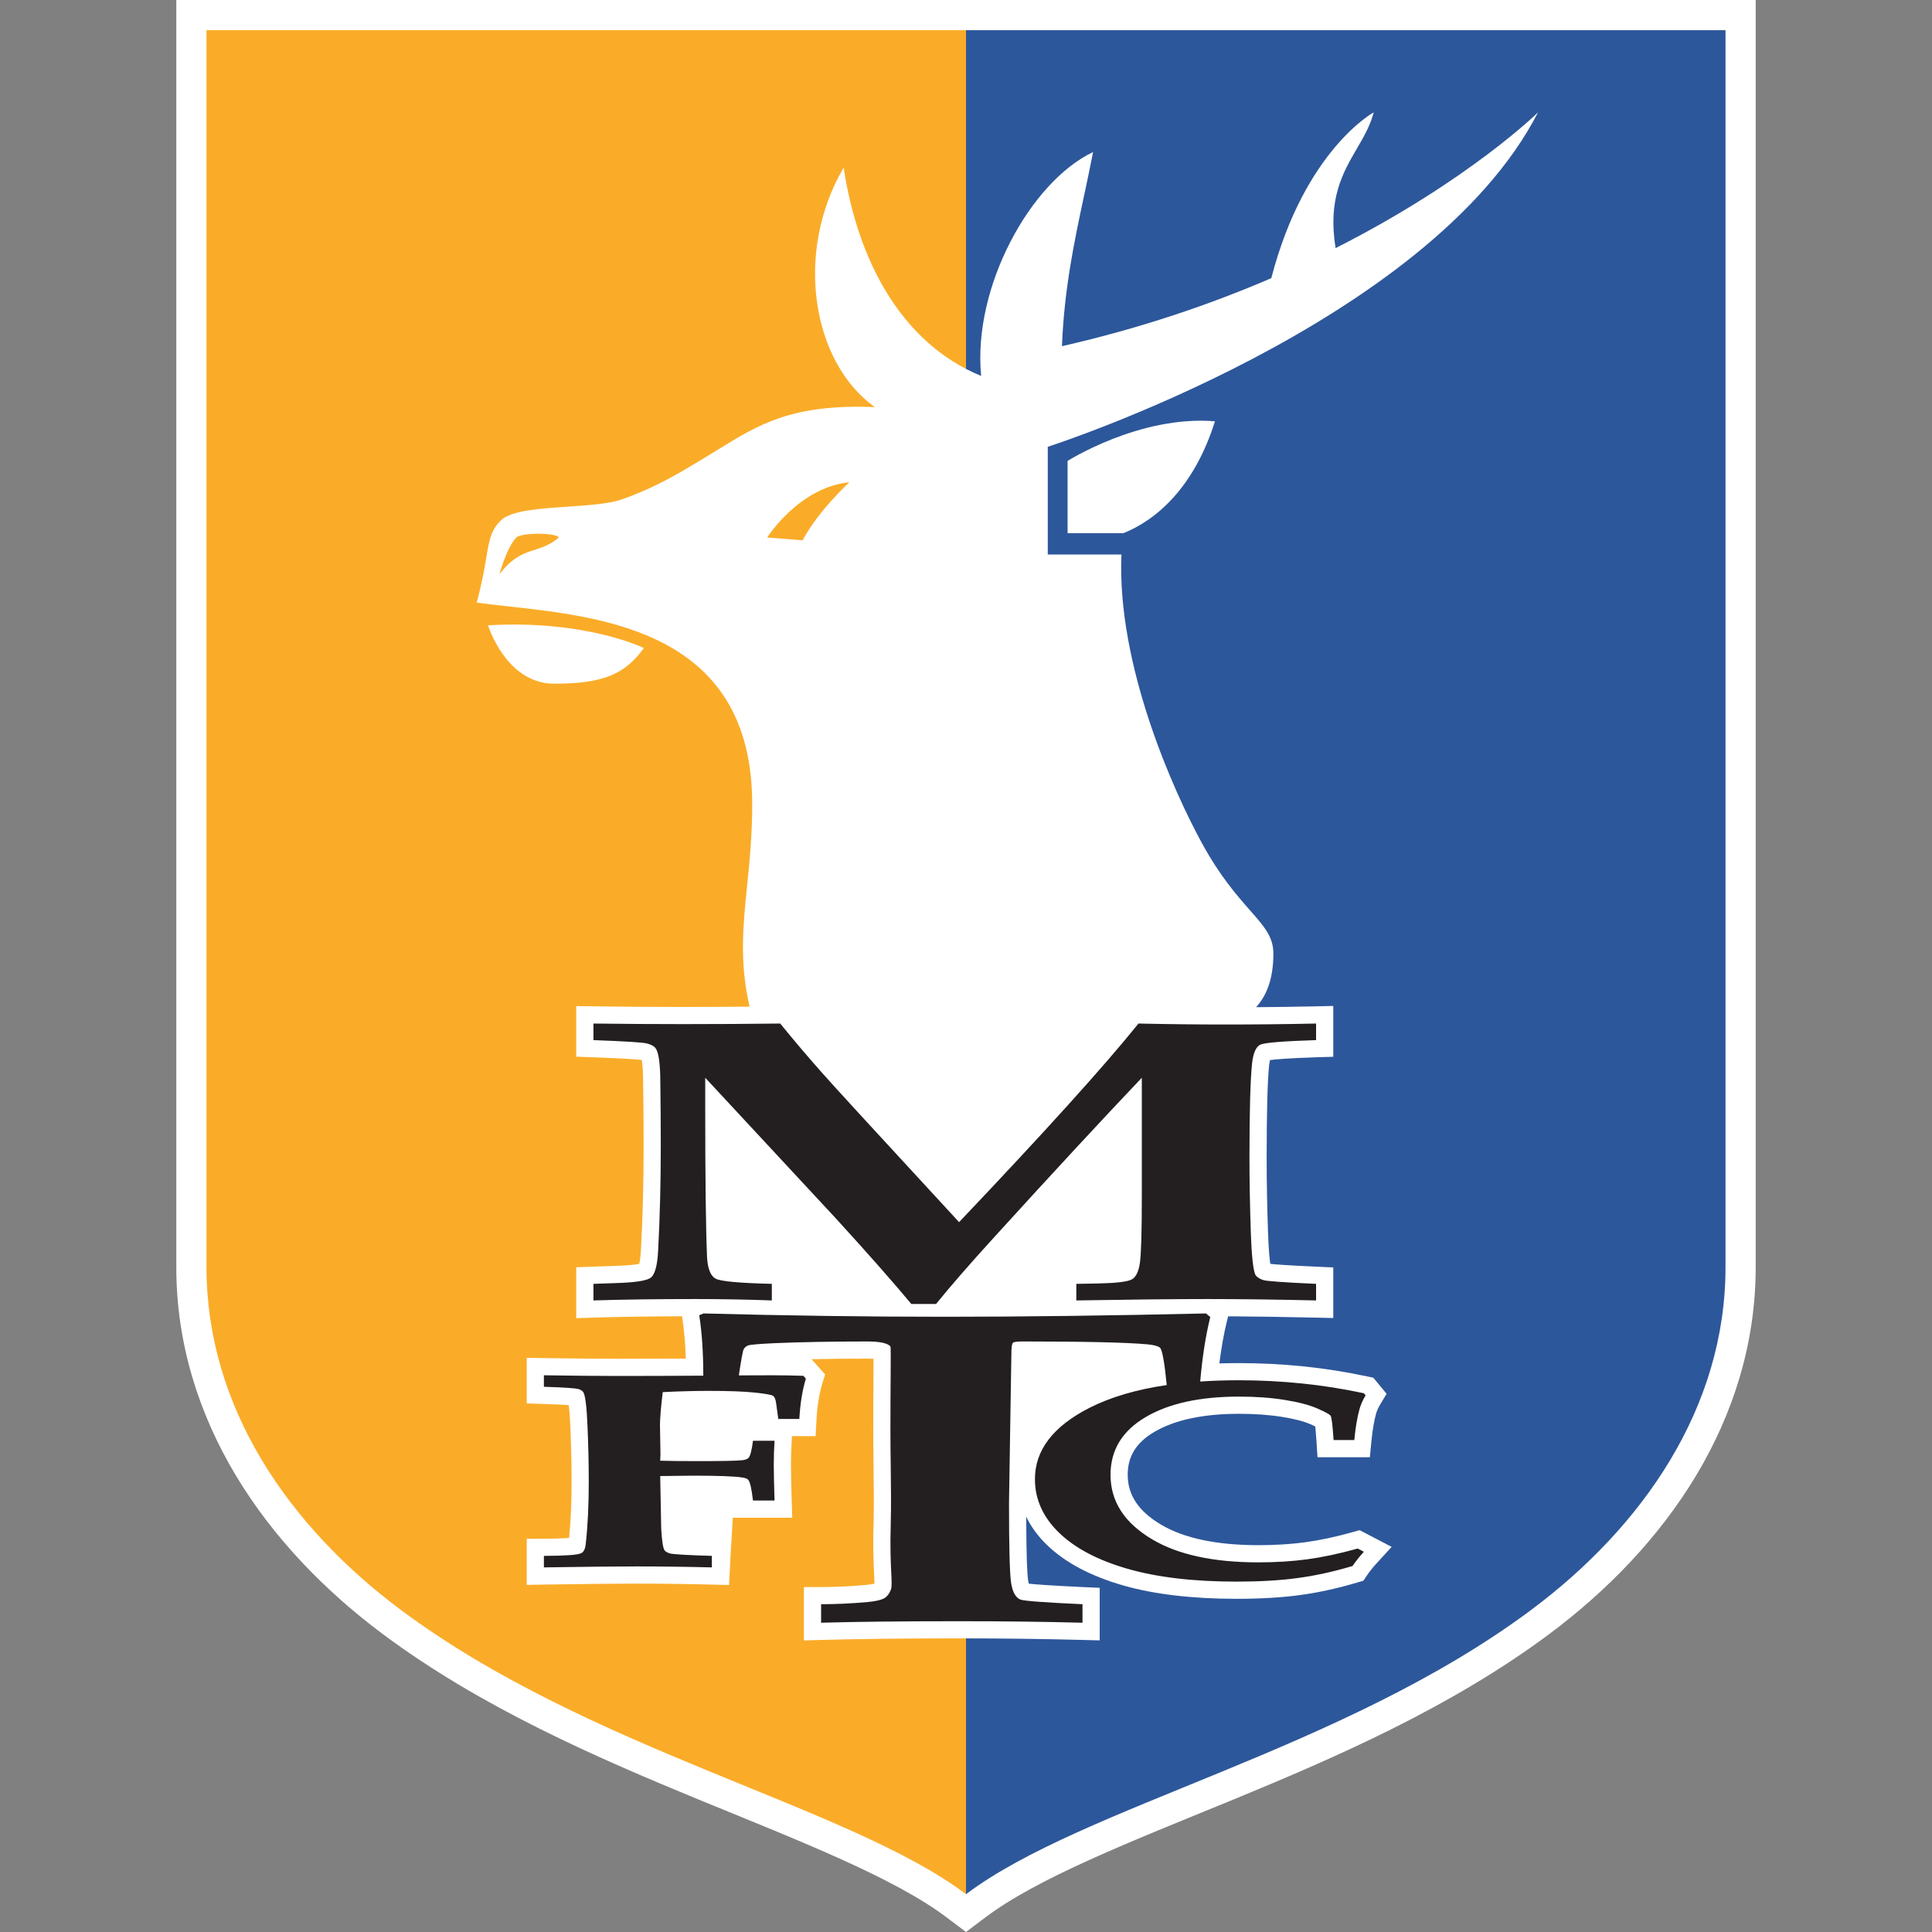 <?xml version="1.0" encoding="UTF-8"?>
<svg xmlns="http://www.w3.org/2000/svg" width="50" height="50" viewBox="0 0 50 50" fill="none">
  <rect x="0" y="0" width="50" height="50" fill="#808080" stroke="none"/>
  <path d="M45.437 -1.56731e-06H4.563L4.563 32.796C4.562 34.767 5.146 36.59 6.105 38.187C7.065 39.786 8.397 41.165 9.916 42.297C12.458 44.189 15.417 45.475 18.094 46.578C20.768 47.673 23.177 48.613 24.529 49.645L25 50L25.471 49.645C26.823 48.613 29.232 47.673 31.906 46.578C34.583 45.475 37.542 44.189 40.084 42.297C41.603 41.165 42.935 39.786 43.895 38.187C44.854 36.59 45.438 34.767 45.437 32.796L45.437 -1.56731e-06Z" fill="white"></path>
  <path d="M44.656 0.781H25V49.022C28.021 46.741 34.73 45.312 39.618 41.671C42.519 39.51 44.656 36.429 44.656 32.796L44.656 0.781Z" fill="#2D579B"></path>
  <path d="M5.344 0.781V32.796C5.344 36.429 7.481 39.51 10.382 41.671C15.27 45.312 21.98 46.74 25 49.022V0.781H5.344Z" fill="#FAAC28"></path>
  <path fill-rule="evenodd" clip-rule="evenodd" d="M39.804 2.908C39.804 2.908 38.008 4.678 34.565 6.421C34.358 5.147 34.754 4.467 35.117 3.844C35.295 3.539 35.464 3.248 35.551 2.908C35.551 2.908 33.764 3.88 32.901 7.199C31.345 7.869 29.537 8.493 27.483 8.959C27.543 7.47 27.799 6.267 28.059 5.045L28.06 5.045C28.137 4.68 28.216 4.312 28.289 3.935C26.667 4.706 25.168 7.431 25.392 9.729C23.291 8.867 22.185 6.677 21.834 4.338C20.546 6.535 21.016 9.379 22.641 10.536C20.504 10.45 19.647 10.979 18.6 11.624L18.599 11.625L18.599 11.626L18.598 11.626C18.473 11.703 18.346 11.781 18.214 11.86C18.17 11.886 18.126 11.913 18.081 11.94L18.081 11.94C17.559 12.255 16.948 12.622 16.109 12.919C15.768 13.04 15.229 13.076 14.686 13.113C13.954 13.163 13.218 13.212 12.96 13.47C12.703 13.728 12.662 13.971 12.585 14.429C12.537 14.715 12.475 15.086 12.337 15.596C12.583 15.629 12.85 15.659 13.13 15.69L13.13 15.69C15.712 15.974 19.467 16.388 19.467 20.813C19.467 21.621 19.398 22.299 19.334 22.93C19.228 23.982 19.135 24.899 19.399 26.052C18.835 26.057 18.255 26.06 17.663 26.06C16.914 26.06 16.14 26.055 15.363 26.044L14.913 26.038V27.346L15.341 27.362C16.238 27.396 16.52 27.421 16.607 27.432C16.62 27.503 16.637 27.633 16.642 27.858C16.652 28.513 16.657 29.108 16.657 29.623C16.657 30.587 16.634 31.497 16.589 32.329C16.579 32.533 16.558 32.648 16.543 32.708C16.458 32.726 16.279 32.751 15.926 32.761L14.913 32.797V34.114L15.371 34.1C16.044 34.079 16.81 34.067 17.651 34.065L17.657 34.106C17.705 34.417 17.736 34.769 17.749 35.16C17.16 35.163 16.584 35.165 16.029 35.165C15.489 35.165 14.834 35.159 14.083 35.148L13.632 35.14V36.321L14.062 36.334C14.407 36.345 14.606 36.356 14.72 36.365C14.733 36.471 14.749 36.646 14.761 36.932C14.782 37.436 14.793 37.914 14.793 38.351C14.793 38.893 14.771 39.381 14.728 39.802C14.611 39.811 14.411 39.82 14.074 39.822L13.632 39.824V41.016L14.083 41.009C15.138 40.992 15.943 40.984 16.476 40.984C17.077 40.984 17.728 40.992 18.412 41.009L18.867 41.02L18.909 40.225L18.965 39.279H20.503L20.489 38.821C20.476 38.404 20.47 38.097 20.47 37.908C20.47 37.712 20.476 37.512 20.488 37.314L20.497 37.167H21.108L21.131 36.746C21.15 36.385 21.201 36.07 21.28 35.81L21.354 35.571L21.004 35.176C21.451 35.166 21.94 35.161 22.469 35.161C22.523 35.161 22.569 35.163 22.607 35.166C22.607 35.278 22.606 35.418 22.605 35.573L22.605 35.582C22.603 35.939 22.6 36.427 22.6 37.065C22.6 37.344 22.604 37.642 22.607 37.932L22.607 37.943C22.614 38.454 22.62 38.982 22.608 39.442C22.588 40.03 22.608 40.444 22.621 40.718C22.626 40.816 22.631 40.924 22.63 40.985C22.593 40.995 22.527 41.007 22.418 41.018C22.015 41.054 21.621 41.073 21.25 41.073H20.805V42.454L21.263 42.441C22.168 42.415 23.37 42.401 24.836 42.401C25.952 42.401 27.017 42.415 28.003 42.441L28.46 42.453V41.093L28.036 41.074C27.139 41.032 26.773 41.002 26.625 40.985C26.618 40.96 26.611 40.926 26.604 40.879C26.585 40.734 26.562 40.331 26.558 39.251C26.683 39.512 26.862 39.757 27.095 39.983C27.56 40.435 28.22 40.786 29.057 41.028C29.862 41.26 30.853 41.377 32.003 41.377C32.614 41.377 33.164 41.345 33.639 41.281C34.116 41.217 34.618 41.107 35.131 40.954L35.283 40.909L35.372 40.778C35.444 40.671 35.529 40.564 35.625 40.46L36.016 40.033L35.188 39.601L35.019 39.648C34.565 39.775 34.146 39.864 33.775 39.914C33.404 39.964 32.998 39.989 32.57 39.989C31.492 39.989 30.644 39.811 30.05 39.459C29.467 39.115 29.185 38.693 29.185 38.168C29.185 37.69 29.402 37.338 29.868 37.061C30.396 36.748 31.136 36.589 32.069 36.589C32.472 36.589 32.843 36.615 33.173 36.668C33.489 36.718 33.737 36.782 33.91 36.857C33.963 36.881 34.005 36.9 34.038 36.915C34.046 36.992 34.057 37.112 34.07 37.298L34.097 37.713H35.452L35.491 37.311C35.519 37.026 35.558 36.788 35.608 36.603L35.609 36.6L35.61 36.596C35.63 36.519 35.668 36.433 35.723 36.341L35.885 36.072L35.542 35.655L35.39 35.623C34.846 35.507 34.291 35.419 33.74 35.362C33.19 35.306 32.627 35.277 32.066 35.277C31.893 35.277 31.724 35.28 31.557 35.285C31.608 34.882 31.673 34.515 31.753 34.19L31.784 34.066C32.469 34.07 33.228 34.081 34.05 34.1L34.505 34.11V32.801L34.081 32.782C33.298 32.747 32.993 32.722 32.875 32.709C32.857 32.589 32.831 32.343 32.815 31.854C32.792 31.194 32.781 30.553 32.781 29.95C32.781 28.773 32.803 27.968 32.846 27.556C32.853 27.503 32.861 27.463 32.868 27.434C33.006 27.416 33.33 27.386 34.075 27.362L34.505 27.349V26.034L34.05 26.044C33.553 26.055 33.036 26.062 32.507 26.066C32.771 25.777 32.955 25.349 32.955 24.677C32.955 24.246 32.718 23.977 32.351 23.56C32.019 23.183 31.579 22.684 31.113 21.834C30.381 20.5 28.899 17.219 29.023 14.35H27.116V11.563C27.116 11.563 36.983 8.397 39.804 2.908ZM12.923 14.864C13.268 14.414 13.552 14.322 13.837 14.23C14.038 14.165 14.24 14.1 14.464 13.91C14.376 13.78 13.492 13.782 13.364 13.91C13.12 14.154 12.923 14.864 12.923 14.864ZM21.981 12.48C21.981 12.48 21.179 13.217 20.771 13.983L19.855 13.91C19.855 13.91 20.67 12.616 21.981 12.48Z" fill="white"></path>
  <path d="M31.443 10.903C29.497 10.742 27.629 11.929 27.629 11.929V13.799H29.072C29.945 13.451 30.912 12.593 31.443 10.903Z" fill="white"></path>
  <path d="M12.63 16.183C12.63 16.183 13.094 17.694 14.342 17.694C15.626 17.694 16.177 17.443 16.664 16.771C16.664 16.771 15.164 16.035 12.63 16.183Z" fill="white"></path>
  <path d="M21.25 41.517V41.996C22.167 41.97 23.363 41.957 24.837 41.957C25.957 41.957 27.017 41.97 28.015 41.996V41.517C27.033 41.472 26.498 41.432 26.409 41.397C26.28 41.344 26.198 41.191 26.164 40.938C26.13 40.685 26.113 40.002 26.113 38.891L26.174 35.053C26.174 34.878 26.187 34.778 26.215 34.751C26.242 34.728 26.323 34.717 26.459 34.717C28.073 34.717 29.151 34.742 29.694 34.791C29.863 34.807 29.972 34.836 30.02 34.878C30.078 34.929 30.137 35.252 30.195 35.845C29.405 35.961 28.736 36.159 28.189 36.438C27.252 36.917 26.784 37.531 26.784 38.28C26.784 38.8 26.991 39.262 27.405 39.664C27.819 40.066 28.411 40.378 29.18 40.6C29.949 40.822 30.89 40.932 32.003 40.932C32.598 40.932 33.123 40.902 33.58 40.84C34.037 40.779 34.511 40.675 35.004 40.528C35.089 40.402 35.187 40.28 35.297 40.159L35.138 40.076C34.662 40.209 34.228 40.301 33.835 40.354C33.442 40.407 33.02 40.434 32.57 40.434C31.406 40.434 30.49 40.236 29.823 39.841C29.101 39.415 28.74 38.857 28.74 38.168C28.74 37.532 29.04 37.035 29.641 36.679C30.241 36.322 31.051 36.144 32.069 36.144C32.498 36.144 32.889 36.172 33.243 36.229C33.598 36.285 33.879 36.359 34.087 36.449C34.295 36.539 34.411 36.603 34.437 36.641C34.462 36.678 34.488 36.887 34.513 37.268H35.049C35.079 36.957 35.122 36.697 35.179 36.487C35.209 36.367 35.264 36.241 35.342 36.111L35.297 36.057C34.766 35.944 34.232 35.859 33.694 35.804C33.157 35.749 32.614 35.721 32.066 35.721C31.715 35.721 31.38 35.732 31.061 35.754C31.116 35.121 31.203 34.565 31.322 34.084L31.209 33.992C28.714 34.049 26.459 34.078 24.445 34.078C22.423 34.078 20.345 34.049 18.208 33.992L18.096 34.038C18.166 34.486 18.201 35.008 18.201 35.602C17.447 35.607 16.723 35.61 16.029 35.61C15.484 35.61 14.833 35.604 14.076 35.592V35.89C14.608 35.906 14.911 35.927 14.984 35.953C15.032 35.968 15.069 35.993 15.095 36.028C15.147 36.106 15.183 36.401 15.205 36.913C15.227 37.425 15.237 37.904 15.237 38.351C15.237 38.954 15.211 39.486 15.16 39.947C15.147 40.087 15.105 40.171 15.036 40.199C14.945 40.242 14.625 40.264 14.076 40.266V40.564C15.14 40.547 15.94 40.539 16.477 40.539C17.082 40.539 17.731 40.547 18.423 40.564V40.266C17.787 40.247 17.426 40.226 17.339 40.203C17.279 40.186 17.233 40.161 17.203 40.128C17.16 40.076 17.13 39.886 17.112 39.559L17.086 38.2L17.936 38.19C18.572 38.19 18.994 38.205 19.201 38.236C19.283 38.248 19.338 38.268 19.363 38.296C19.411 38.348 19.452 38.528 19.487 38.834H20.045C20.032 38.411 20.025 38.102 20.025 37.908C20.025 37.702 20.032 37.494 20.045 37.286H19.487C19.456 37.533 19.418 37.682 19.37 37.732C19.34 37.761 19.29 37.779 19.221 37.789C19.087 37.806 18.689 37.814 18.027 37.814C17.659 37.814 17.346 37.81 17.086 37.803L17.093 37.64L17.08 36.877C17.08 36.711 17.104 36.428 17.151 36.028C17.571 36.007 17.969 35.996 18.345 35.996C18.855 35.996 19.248 36.01 19.523 36.039C19.797 36.067 19.957 36.095 20.003 36.122C20.048 36.149 20.077 36.223 20.09 36.343L20.142 36.722H20.687C20.709 36.322 20.765 35.975 20.856 35.679L20.791 35.606C20.535 35.597 20.267 35.592 19.986 35.592C19.735 35.592 19.446 35.593 19.121 35.595C19.183 35.183 19.224 34.958 19.246 34.919C19.273 34.871 19.313 34.838 19.364 34.819C19.415 34.8 19.637 34.781 20.032 34.762C20.712 34.732 21.524 34.717 22.469 34.717C22.931 34.717 23.027 34.821 23.044 34.85C23.054 34.866 23.053 35.097 23.05 35.575C23.047 35.931 23.044 36.423 23.044 37.065C23.044 37.345 23.048 37.64 23.052 37.937C23.058 38.457 23.065 38.986 23.052 39.454C23.034 40.027 23.052 40.426 23.065 40.696C23.076 40.916 23.082 41.051 23.061 41.124C23.02 41.242 22.959 41.322 22.878 41.366C22.796 41.41 22.657 41.441 22.461 41.46C22.04 41.498 21.637 41.517 21.25 41.517Z" fill="#231F20"></path>
  <path d="M15.358 33.226V33.655C16.129 33.631 17.007 33.619 17.992 33.619C18.653 33.619 19.314 33.631 19.975 33.655V33.226C19.137 33.206 18.653 33.161 18.523 33.093C18.393 33.025 18.319 32.845 18.299 32.552C18.267 31.827 18.251 30.506 18.251 28.587V27.892L21.625 31.525C22.444 32.421 23.097 33.161 23.585 33.747H24.225C24.583 33.304 25.08 32.732 25.718 32.031C27.271 30.324 28.549 28.945 29.55 27.892V30.975C29.55 31.866 29.534 32.432 29.502 32.672C29.469 32.912 29.396 33.06 29.282 33.116C29.169 33.172 28.884 33.206 28.43 33.216L27.855 33.226V33.655C29.284 33.631 30.414 33.619 31.245 33.619C32.07 33.619 33.008 33.631 34.06 33.655V33.226C33.236 33.189 32.781 33.156 32.697 33.129C32.612 33.102 32.547 33.063 32.502 33.012C32.437 32.923 32.393 32.542 32.37 31.868C32.348 31.195 32.336 30.555 32.336 29.95C32.336 28.749 32.359 27.934 32.405 27.505C32.437 27.243 32.508 27.086 32.619 27.035C32.729 26.984 33.21 26.945 34.06 26.918V26.489C33.296 26.506 32.502 26.514 31.68 26.514C30.98 26.514 30.241 26.506 29.464 26.489C28.58 27.588 27.032 29.301 24.821 31.629C22.729 29.362 21.55 28.078 21.284 27.775C20.907 27.35 20.543 26.921 20.192 26.489C19.381 26.499 18.538 26.504 17.663 26.504C16.911 26.504 16.142 26.499 15.358 26.489V26.918C16.176 26.948 16.637 26.977 16.741 27.005C16.845 27.032 16.916 27.068 16.955 27.112C17.033 27.2 17.077 27.445 17.087 27.847C17.096 28.51 17.101 29.102 17.101 29.622C17.101 30.602 17.078 31.512 17.033 32.353C17.014 32.765 16.944 33.006 16.825 33.078C16.705 33.15 16.41 33.192 15.939 33.206L15.358 33.226Z" fill="#231F20"></path>
</svg>